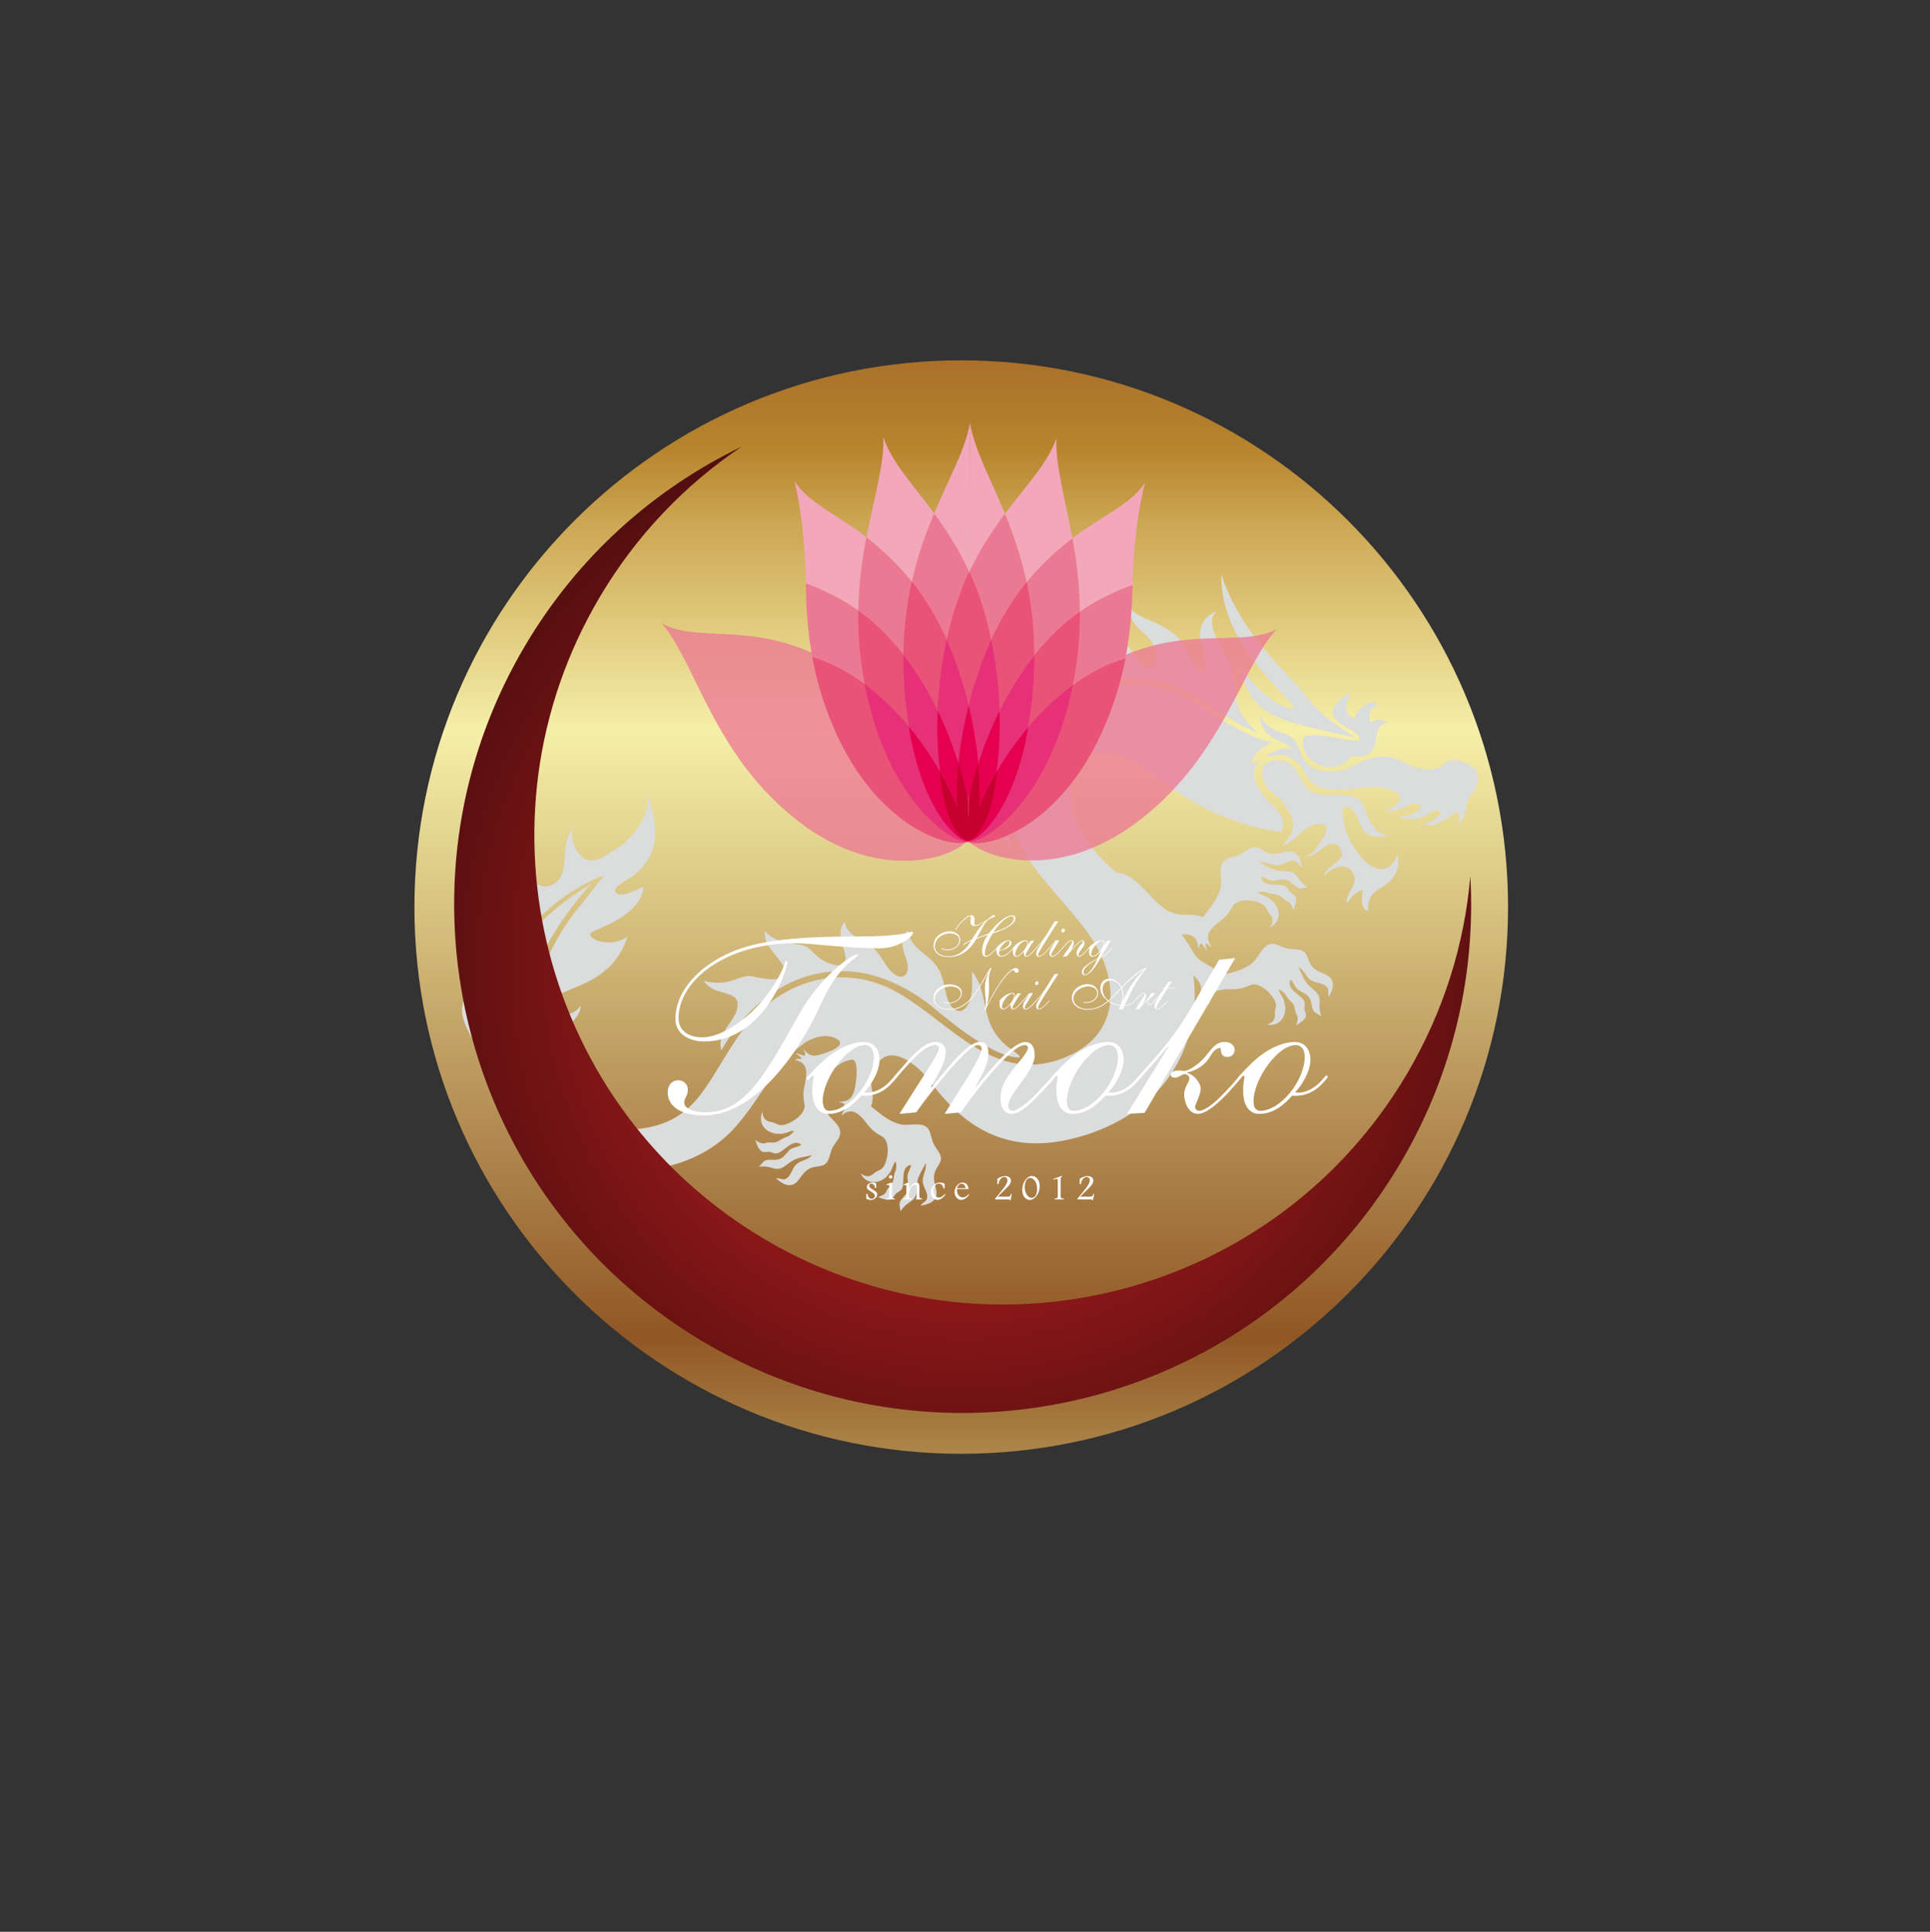 <!-- Generator: Adobe Illustrator 23.0.2, SVG Export Plug-In  -->
<svg version="1.1" xmlns="http://www.w3.org/2000/svg" xmlns:xlink="http://www.w3.org/1999/xlink" x="0px" y="0px"
	 width="275.927px" height="276.229px" viewBox="0 0 275.927 276.229" style="enable-background:new 0 0 275.927 276.229;"
	 xml:space="preserve">
<rect x="0" y="0" width="275.927" height="276.229" fill="#333333" stroke="none"/>
<style type="text/css">
	.st0{clip-path:url(#SVGID_9_);fill:url(#SVGID_10_);stroke:#CCAA6D;stroke-width:2.776;stroke-miterlimit:2.613;}
	.st1{clip-path:url(#SVGID_11_);}
	.st2{clip-path:url(#SVGID_12_);fill:#DBDCDC;}
	.st3{clip-path:url(#SVGID_13_);fill:url(#SVGID_14_);}
	.st4{opacity:0.77;}
	.st5{clip-path:url(#SVGID_15_);}
	.st6{clip-path:url(#SVGID_16_);fill-rule:evenodd;clip-rule:evenodd;fill:#EC7993;}
	.st7{fill-rule:evenodd;clip-rule:evenodd;fill:#F2A7BB;}
	.st8{fill-rule:evenodd;clip-rule:evenodd;fill:#F3AFB8;}
	.st9{fill-rule:evenodd;clip-rule:evenodd;fill:#EE8FA6;}
	.st10{fill-rule:evenodd;clip-rule:evenodd;fill:#EC7993;}
	.st11{fill-rule:evenodd;clip-rule:evenodd;fill:#E85377;}
	.st12{fill-rule:evenodd;clip-rule:evenodd;fill:#E63178;}
	.st13{fill-rule:evenodd;clip-rule:evenodd;fill:#E4004F;}
	.st14{fill-rule:evenodd;clip-rule:evenodd;fill:#C6002F;}
	.st15{clip-path:url(#SVGID_17_);}
	.st16{clip-path:url(#SVGID_18_);fill-rule:evenodd;clip-rule:evenodd;fill:#EC7993;}
	.st17{fill:#FFFFFF;}
	.st18{clip-path:url(#SVGID_20_);fill:url(#SVGID_21_);stroke:#CCAA6D;stroke-width:2.776;stroke-miterlimit:2.613;}
	.st19{clip-path:url(#SVGID_23_);}
	.st20{clip-path:url(#SVGID_25_);fill:#DBDCDC;}
	.st21{clip-path:url(#SVGID_27_);fill:url(#SVGID_28_);}
	.st22{clip-path:url(#SVGID_30_);}
	.st23{clip-path:url(#SVGID_32_);fill-rule:evenodd;clip-rule:evenodd;fill:#EC7993;}
	.st24{clip-path:url(#SVGID_34_);}
	.st25{clip-path:url(#SVGID_36_);fill-rule:evenodd;clip-rule:evenodd;fill:#EC7993;}
</style>
<defs>
</defs>
<g>
	<g>
		<defs>
			<path id="SVGID_8_" d="M59.25,129.704c0,43.175,35.001,78.173,78.178,78.173c43.175,0,78.173-34.998,78.173-78.173
				c0-43.178-34.999-78.178-78.173-78.178C94.251,51.526,59.25,86.526,59.25,129.704"/>
		</defs>
		<clipPath id="SVGID_9_">
			<use xlink:href="#SVGID_8_"  style="overflow:visible;"/>
		</clipPath>
		
			<linearGradient id="SVGID_10_" gradientUnits="userSpaceOnUse" x1="-122.528" y1="764.21" x2="-122.119" y2="764.21" gradientTransform="matrix(0 -419.98 419.98 0 -320816.938 -51247.258)">
			<stop  offset="0" style="stop-color:#B49255"/>
			<stop  offset="0.12" style="stop-color:#905724"/>
			<stop  offset="0.618" style="stop-color:#F5EFA9"/>
			<stop  offset="0.789" style="stop-color:#CCA653"/>
			<stop  offset="0.85" style="stop-color:#B7842D"/>
			<stop  offset="1" style="stop-color:#9C5B26"/>
		</linearGradient>
		<rect x="49.808" y="40.198" class="st0" width="171.882" height="171.885"/>
	</g>
	<g>
		<g>
			<defs>
				<rect id="SVGID_6_" x="66.045" y="82.125" width="145.306" height="91.082"/>
			</defs>
			<clipPath id="SVGID_11_">
				<use xlink:href="#SVGID_6_"  style="overflow:visible;"/>
			</clipPath>
			<g class="st1">
				<defs>
					<rect id="SVGID_7_" x="66.045" y="82.126" width="145.306" height="91.081"/>
				</defs>
				<clipPath id="SVGID_12_">
					<use xlink:href="#SVGID_7_"  style="overflow:visible;"/>
				</clipPath>
				<path class="st2" d="M68.572,141.67c-1.358-5.09-1.434-8.13,1.749-12.956c-0.328,5.352,1.344,4.631,2.712,2.5
					c1.11-1.75,0.629-6.464,3.232-8.511c-2.05,2.707,1.276,5.393,3.399,3.306c1.913-1.886,0.173-5.512,2.469-7.828
					c-0.955,1.182,0.182,3.936,1.418,4.579c1.563,0.818,3.034-0.463,4.349-1.237c2.369-1.408,5.008-4.746,4.756-7.823
					c1.005,3.699,2.322,7.788-1.992,11.434c-0.764,0.637-3.763,1.899-2.333,2.671c0.732,0.393,2.928-0.633,3.648-1.03
					c-0.131,3.349-4.553,5.304-7.141,6.399c-1.798,0.781,2.208,2.652,4.89,0.753c-1.749,5.217-5.683,6.529-8.878,7.856
					c-3.639,1.318-1.739,3.637-0.134,3.339c1.011-0.203,1.543-0.351,2.302-1.326c0.046,1.696-2.305,3.248-3.286,4.408
					c-1.256,1.515-1.698,4.214-1.291,6.043c-0.603-1.259-1.128-2.572-1.664-4.643c-0.323-1.177-0.554-2.04-0.656-4.147
					c0.149-4.504,2.232-9.007,4.112-12.195c0.981-1.621,2.402-3.455,3.637-4.917c0.591-0.696,1.264-1.657,2.495-3.163
					c-7.408,2.687-15.405,10.662-16.038,19.392c-0.062,1.791-0.102,4.119,0.287,5.872c0.27,1.207,0.642,2.901,1.421,4.842
					c-1.074-1.201-2.917-3.803-4.085-6c-0.972-1.823-2.506-4.037-1.661-6.172c0.088,0.642,0.371,1.793,1.015,2.146
					C68.308,145.772,69.344,144.686,68.572,141.67 M206.639,109.107c-0.978,1.126-3.059,1.088-4.409,0.597
					c-1.294-0.477-2.428-1.206-3.355-1.404c-1.273-0.254-2.89,0.084-3.684,0.376c-1.353,0.501-2.535,1.464-3.977,1.598
					c-1.261,0.125-2.872,0.086-3.962-0.751c-1.283-0.905-1.335-2.333-1.88-3.252c-0.503-0.754-1.222-1.266-2.073-1.481
					c-0.955-0.252-3.122-1.337-3.055-2.787c-0.34,2.145,1.13,3.253,2.442,3.886c0.851,0.4,1.64,0.544,1.83,1.328
					c-0.791-0.382-2.463-0.023-3.54,1.073c2.454-0.709,3.551-0.137,4.548,0.819c1.087,1.008,0.92,1.845,2.097,2.819
					c2.005,1.667,5.476,0.785,7.938,0.658c0.894-0.044,1.757-0.027,2.62,0.134c2.346,0.591,2.196,1.566,1.598,2.182
					c-0.407,0.437-1.203,0.8-1.828,0.892c1.253,0.409,2.141-0.049,3.028-0.436c0.533-0.236,1.321-0.821,1.965-0.209
					c0.873,0.82-2.275,1.691-2.931,1.642c1.084,0.414,2.375,0.512,3.581-0.042c0.75-0.325,1.327-1.112,2.226-0.768
					c0.492,0.242-0.843,1.5-2.372,2.017c3.745,0.432,5.358-4.157,5.159-0.117c1.437-1.806,0.642-2.99,1.705-4.207
					c1.02-1.216,1.649-3.005,0.152-4.028C209.39,108.917,207.458,108.198,206.639,109.107 M195.694,107.773
					c1.701-1.08,0.377-4.267,2.63-4.389c-0.773-0.588-1.558-0.615-2.372-0.062c-0.404-1.192-0.064-2.073,1.049-2.639
					c-1.049-0.962-3.309,0.965-3.279,2.055c-2.137-0.634-0.986-2.642-0.55-3.846c-6.696,4.31,1.543,5.052,1.2,6.88
					c-0.155,0.524-4.188-0.626-6.52-0.636c-0.919,0.04-1.481-0.059-1.575,0.821c-0.071,0.725,0.223,1.556,0.647,2.132
					c0.846,1.172,2.512,1.781,3.874,1.541c0.818-0.129,1.541-0.351,2.486-1.547C194.13,108.282,194.947,108.258,195.694,107.773
					 M194.524,122.457c-0.904-1.115-1.976-2.778-2.219-4.197c-0.128-0.668-0.62-1.838-0.31-2.508
					c0.374-0.79,1.239-0.224,1.589,0.263c0.659,0.892,0.747,2.135,1.531,2.917c0.75,0.787,2.325,0.967,3.27,0.416
					c-0.683,0.027-1.321-0.296-1.751-0.79c-0.875-0.97-1.2-2.209-1.722-3.363c-1.127-2.466-5.1-1.02-7.113-1.799
					c-1.174-0.453-1.52-1.651-2.147-2.611c-0.553-0.9-1.049-1.857-2.492-2.051c-3.78-0.264-2.837,2.999-1.824,4.067
					c0.802,0.848,1.494,1.111,2.29,2.26c1.336,1.901,2.108,3.525-0.348,5.853c1.997-0.518,3.376-3.324,5.633-3.075
					c1.379,0.14,0.453,1.729-0.003,2.293c-0.769,0.967-0.984,2.178-2.439,2.245c1.224,0.194,1.777-0.508,2.69-1.193
					c0.815-0.607,2.006-0.837,2.556,0.24c0.92,1.693-2.163,2.255-2.427,3.814c1.063-1.252,3.569-2.221,4.301-0.065
					c0.533,1.441-1.306,2.559-1.022,4.037c0.395-0.796,1.355-1.759,2.251-1.925c-0.121,0.801-0.369,2.736,0.773,2.958
					c-0.018-1.436,0.213-2.264,1.439-3.033c1.024-0.652,3.443-1.936,2.761-4.989C198.1,126.186,195.263,123.335,194.524,122.457
					 M174.622,82.125c-0.313,10.305,10.214,17.694,10.4,19.224c-2.047,0.123-5.98-3.2-7.747-6.2
					c1.359,7.716,6.087,7.908,16.62,10.352c-6.327-3.797-6.585-5.601-9.019-8.125C182.622,95.047,176.833,89.287,174.622,82.125
					 M188.785,139.022c-0.744-0.33-1.227-0.715-1.587-1.45c-0.247-0.576-0.339-1.272-0.957-1.589
					c-0.604-0.336-1.49-0.198-2.17-0.349c-0.679-0.133-1.358-0.613-2.046-0.674c-1.346-0.111-1.97,1.696-2.744,2.498
					c-0.948,0.976-2.565,1.482-3.93,1.797c-0.258,0.092-0.756,0.162-0.923,0.238c-1.078-1.752-2.712-1.457-3.778-3.239
					c-0.695-1.167-1.13-1.862-1.716-2.594c0.45-0.109,0.887-0.096,1.4,0.116c1.021,0.528,0.917,1.43,0.981,1.979
					c0.152-0.32,0.132-0.828,0.468-0.831c0.158,0.033,0.402,0.741,0.799,1.052c-0.176-0.383-0.292-0.743-0.179-1.159
					c0.173,0.238,0.553,0.491,0.853,0.48c-0.481-0.446-0.923-1.373-0.175-2.327c0.369-0.481,1.072-1.035,1.367-1.275
					c1.022-0.73,1.405-1.444,1.818-2.145c0.492-0.865,2.099-0.994,3.405-0.609c1.613,0.472,1.254,1.109,1.819,1.713
					c0.611,0.653,0.586,1.262,0.043,1.97c1.175-0.581,1.582-1.733,1.03-2.898c-0.301-0.643-0.632-0.915-1.188-1.343
					c-0.418-0.305-2.373-0.798-1.072-0.861c0.633-0.057,0.844,0.128,1.356,0.251c0.472,0.14,0.811,0.1,1.173,0.251
					c0.437,0.185,0.797,0.715,1.207,0.871c0.586,0.226,0.644,0.637,0.887,1.24c0.193-0.551,0.577-1.44,0.264-1.949
					c-0.187-0.264-0.592-0.438-0.805-0.687c-0.207-0.259-0.319-0.619-0.638-0.788c-0.887-0.49-3.174,0.286-3.444-1.276
					c0.525-0.023,1.02,0.44,1.57,0.481c0.632,0.048,1.233-0.242,1.86-0.13c0.7,0.118,1.016,0.592,1.535,0.993
					c0.597,0.447,0.966,0.151,1.689,0.124c-0.538-0.373-0.966-0.754-1.306-1.299c-0.825-1.308-1.537-0.895-2.928-1.118
					c-1.027-0.155-1.725-0.761-2.676-1.165c1.127-0.207,1.727,0.62,2.901,0.355c0.667-0.136,1.274-0.612,1.942-0.591
					c0.686,0.017,0.664,0.597,1.27,0.952c-0.16-0.694-0.319-1.55-0.926-2.01c-0.664-0.51-1.444-0.221-2.179-0.04
					c-0.793,0.194-1.429,0.193-2.141-0.172c-0.556-0.298-1.042-0.797-1.728-0.673c-0.695,0.12-1.309,0.757-1.953,1.056
					c-0.62,0.311-1.434,0.353-2.014,0.725c-1.142,0.724-0.519,2.535-0.664,3.641c-0.15,1.363-1.127,2.755-2,3.837
					c-0.162,0.233-0.498,0.598-0.577,0.752c-1.941-0.743-2.697,0.035-4.612-0.733c-2.528-0.996-4.632-5.522-7.801-5.664
					c-2.065-1.826-3.995-3.811-5.279-6.3c-1.602-3.128-2.182-8.328,1.591-10.318c3.596-1.901,8.348,1.989,11.217,4.266
					c0.38,0.286,7.546,5.654,16.114,6.529c1.086-2.062-1.28-3.729-2.194-4.707c-0.929-1.052-2.916-3.873-0.793-5.45
					c-0.241,0.087-1.203,0.278-1.415,0.357c0.501-1.238,1.218-2.096,2.98-2.918c-4.996-1.442-8.14-4.173-12.456-6.471
					c-4.334-2.298-9.346-2.462-13.862-0.971c-7.17,2.364-12.412,8.698-11.434,16.498c1.01,7.591,7.388,12.366,11.58,18.251
					c4.545,6.403,4.864,14.534-3.68,17.813c-9.702,3.703-15.93-4.892-23.338-9.256c-7.997-4.702-17.285-2.037-22.811,5.771
					c-4.72,6.673-5.968,12.278-13.777,13.484c-5.907,0.914-11.132-1.314-13.926-6.438c-3.824-7.102-4.933-15.64,6.409-28.515
					c-6.737,4.162-12.246,9.346-13.249,17.6c-0.905,7.333,1.67,15.432,7.874,19.817c6.925,4.887,17.15,4.674,23.831-0.579
					c5.011-3.941,7.06-10.752,12.324-14.243c2.02-1.142,3.573-1.01,4.653-0.216c0.987,1.103-2.609,2.015-3.05,2.14
					c-1.121,0.257-1.616-0.503-2.023-0.891c0.085,0.342,0.442,0.723,0.175,0.93c-0.138,0.079-0.788-0.302-1.291-0.294
					c0.375,0.192,0.7,0.403,0.882,0.793c-0.292-0.081-0.75-0.037-0.963,0.175c0.655,0.042,1.582,0.46,1.616,1.682
					c0.04,0.59-0.158,1.479-0.219,1.85c-0.319,1.21-0.167,2.013-0.036,2.795c0.182,0.99-0.984,2.109-2.223,2.652
					c-1.54,0.68-1.689-0.036-2.503-0.144c-0.896-0.115-1.248-0.613-1.273-1.501c-0.523,1.19-0.121,2.349,1.049,2.9
					c0.642,0.302,1.065,0.297,1.772,0.264c0.523-0.031,2.324-0.907,1.352-0.014c-0.406,0.435-0.708,0.432-1.169,0.651
					c-0.472,0.231-0.702,0.456-1.084,0.576c-0.44,0.127-1.054-0.032-1.485,0.117c-0.592,0.19-0.914-0.084-1.464-0.409
					c0.191,0.554,0.472,1.486,1.057,1.668c0.288,0.099,0.715-0.043,1.042,0.02c0.331,0.059,0.641,0.274,0.987,0.209
					c1.011-0.196,2.284-2.254,3.49-1.24c-0.401,0.355-1.084,0.311-1.549,0.648c-0.484,0.364-0.771,0.968-1.336,1.292
					c-0.617,0.339-1.143,0.175-1.804,0.212c-0.75,0.043-0.85,0.504-1.379,0.979c0.653-0.046,1.221-0.027,1.828,0.169
					c1.472,0.479,1.749-0.288,2.971-1.006c0.879-0.534,1.813-0.517,2.8-0.82c-0.74,0.89-1.721,0.636-2.463,1.579
					c-0.407,0.534-0.565,1.289-1.101,1.705c-0.542,0.424-0.882-0.039-1.584,0.07c0.556,0.43,1.227,0.991,1.988,0.955
					c0.846-0.041,1.257-0.78,1.703-1.375c0.49-0.642,0.966-1.044,1.746-1.218c0.639-0.138,1.327-0.071,1.771-0.603
					c0.446-0.526,0.528-1.421,0.814-2.049c0.295-0.639,0.893-1.193,1.093-1.854c0.419-1.28-1.206-2.277-1.824-3.206
					c-0.758-1.138-0.899-2.828-0.907-4.225c-0.043-0.283,0-0.787-0.033-0.966c1.707-0.579,2.504-2.227,4.507-2.454
					c1.148-0.124,0.585,4.245,0.097,5.028c-0.532,1.049-1.443,0.939-1.974,1.008c0.304,0.144,0.817,0.117,0.817,0.445
					c-0.033,0.175-0.735,0.419-1.057,0.808c0.402-0.171,0.75-0.263,1.163-0.161c-0.234,0.154-0.51,0.541-0.489,0.853
					c0.45-0.483,1.373-0.93,2.342-0.159c0.477,0.349,1.036,1.043,1.26,1.352c0.73,1.023,1.453,1.403,2.156,1.813
					c0.844,0.493,0.987,2.111,0.589,3.412c-0.462,1.608-1.093,1.26-1.71,1.818c-0.668,0.626-1.273,0.58-1.986,0.021
					c0.598,1.17,1.737,1.591,2.913,1.052c0.653-0.301,0.916-0.633,1.335-1.196c0.314-0.413,0.8-2.355,0.864-1.044
					c0.073,0.619-0.128,0.838-0.267,1.323c-0.106,0.485-0.079,0.824-0.237,1.188c-0.194,0.43-0.705,0.804-0.878,1.215
					c-0.222,0.569-0.647,0.648-1.236,0.872c0.545,0.204,1.452,0.58,1.958,0.263c0.244-0.156,0.424-0.573,0.679-0.795
					c0.261-0.207,0.621-0.322,0.794-0.63c0.491-0.88-0.278-3.178,1.286-3.437c0.02,0.506-0.451,1.001-0.492,1.57
					c-0.033,0.609,0.228,1.208,0.149,1.847c-0.143,0.69-0.613,1-1.019,1.542c-0.457,0.599-0.156,0.959-0.135,1.68
					c0.374-0.525,0.764-0.957,1.315-1.298c1.297-0.815,0.898-1.537,1.112-2.927c0.164-1.03,0.774-1.711,1.185-2.671
					c0.2,1.135-0.608,1.734-0.374,2.905c0.131,0.648,0.62,1.264,0.595,1.931c-0.003,0.691-0.594,0.67-0.954,1.254
					c0.692-0.127,1.546-0.3,2.008-0.9c0.515-0.677,0.208-1.459,0.035-2.195c-0.176-0.788-0.179-1.408,0.193-2.128
					c0.279-0.554,0.805-1.054,0.67-1.731c-0.115-0.694-0.77-1.303-1.055-1.933c-0.31-0.639-0.336-1.465-0.711-2.043
					c-0.726-1.131-2.53-0.519-3.651-0.65c-1.355-0.146-2.736-1.125-3.806-2.02c-0.242-0.154-0.62-0.503-0.764-0.582
					c0.736-1.931-0.503-3.043,0.275-4.967c0.492-1.265,2.033-4.209,6.284-0.636c1.221,1.009,2.311,2.563,3.101,3.544
					c5.397,6.589,11.794,8.759,20.123,6.4c7.851-2.214,14.067-7.448,15.932-15.607c0.361-1.486,0.529-2.889,0.567-4.215
					c0.03-1.133-0.041-2.211-0.22-3.266c0.275,0.217,0.702,0.696,0.932,1.089c0.503,1.071-0.137,1.705-0.41,2.181
					c0.281-0.148,0.589-0.585,0.855-0.371c0.102,0.121-0.129,0.841-0.011,1.323c0.102-0.414,0.248-0.759,0.568-1.025
					c0.012,0.282,0.143,0.726,0.41,0.898c-0.118-0.651,0.079-1.646,1.289-1.945c0.554-0.163,1.443-0.185,1.841-0.178
					c1.266,0.041,1.994-0.279,2.738-0.594c0.917-0.376,2.248,0.509,3.059,1.601c1.005,1.355,0.342,1.648,0.413,2.474
					c0.078,0.9-0.32,1.352-1.175,1.562c1.264,0.273,2.301-0.399,2.594-1.645c0.146-0.681,0.039-1.109-0.128-1.789
					c-0.125-0.502-1.397-2.084-0.301-1.327c0.516,0.334,0.557,0.614,0.879,1.023c0.321,0.39,0.594,0.578,0.808,0.908
					c0.208,0.418,0.199,1.057,0.431,1.432c0.284,0.541,0.105,0.901-0.077,1.522c0.489-0.312,1.347-0.789,1.406-1.378
					c0.009-0.312-0.2-0.703-0.216-1.027c-0.033-0.339,0.129-0.696-0.015-1.023c-0.416-0.934-2.706-1.724-1.959-3.11
					c0.424,0.285,0.521,0.967,0.938,1.336c0.492,0.418,1.118,0.565,1.546,1.034c0.492,0.526,0.45,1.074,0.629,1.72
					c0.204,0.721,0.677,0.711,1.265,1.132c-0.204-0.623-0.316-1.188-0.241-1.818c0.131-1.545-0.689-1.65-1.643-2.691
					c-0.717-0.743-0.902-1.645-1.403-2.539c1.013,0.52,0.989,1.535,2.079,2.054c0.615,0.282,1.396,0.278,1.9,0.711
					c0.532,0.435,0.17,0.869,0.41,1.516c0.311-0.633,0.714-1.413,0.507-2.141C190.273,139.566,189.462,139.332,188.785,139.022
					 M175.361,93.879c-0.683-1.195-3.396-5.243-1.298-6.502c-2.229,0.778-3.077,2.702-2.117,5.35
					c0.343,0.952,0.913,5.899-1.613,1.627c-0.572-1.035-1.096-2.26-1.877-3.122c-0.914-0.986-2.264-1.733-3.463-2.272
					c-1.136-0.525-3.228-1.159-3.639-2.492c0.121,2.244,0.899,2.999,2.532,4.385c0.955,0.827,2.506,3.568,0.785,4.549
					c-1.305,0.745-2.489-2.06-3.238-2.761c-1.2-1.155-2.887-1.306-4.471-1.342c-2.178-0.074-3.955,0-5.859-1.204
					c1.001,1.843,1.998,2.242,3.876,2.913c1.247,0.437,3.232,1.885,1.525,3.226c-1.49,1.172-3.271-0.32-4.562-0.957
					c-1.825-0.878-3.824-0.705-5.584,0.25c-1.909,1.037-3.103,1.879-5.382,1.961c0.436,1.052,2.638,0.936,3.595,0.833
					c1.484-0.161,2.316-0.19,3.563,0.424c1.962,1.208-2.714,2.198-4.437,2.277c-2.46,0.109-4.337,1.456-5.496,3.582
					c-0.497,0.938-0.648,2.362-1.531,3.023c2-0.183,2.448-1.027,3.88-2.211c0.934-0.797,2.992-0.923,2.723,0.894
					c-0.214,1.54-2.207,2.138-3.335,2.838c-1.307,0.835-2.091,2.038-2.548,3.528c-0.58,2.029-0.156,3.614-3.292,4.306
					c1.611,0.938,4.452,0.292,5.295-1.355c1.822-3.617,3.296,5.53,5.422,5.299c-2.635-4.315-2.087-9.378-1.203-12.197
					c0.838-2.593,2.497-4.984,4.474-6.84c4.188-3.905,10.901-5.54,16.485-4.702c3.007,0.455,6.518,2.183,9.176,4.219
					c1.758,1.284,5.207,3.116,6.033,3.373c-1.619-1.469-2.773-3.069-3.087-4.885C176.345,97.875,176.411,95.735,175.361,93.879
					 M138.937,138.89c0.049,1.484,0.21,3.248-0.472,4.618c-1.007,2.027-2.579,0.776-3.015-0.742
					c-0.545-1.822-0.562-3.58-1.916-5.087c-1.355-1.516-3.554-2.372-3.704-4.671c-1.35,1.342-0.718,2.759-0.214,4.308
					c0.583,1.731-0.367,3.215-2.05,1.733c-1.157-1.03-1.579-2.636-2.863-3.575c-1.359-1.03-3.689-1.801-3.916-3.593
					c-2.199,1.716,2.519,7.114-1.739,6.028c-1.556-0.395-2.258-1.231-3.35-2.254c-1.245-1.172-4.099-0.115-6.34-2.51
					c-0.367,2.823,3.979,4.735,2.503,6.409c-0.612,0.673-1.914,0.594-4.231,0.058c-1.85-0.431-3.16,1.643-7.03,0.623
					c1.344,2.148,4.624,1.357,4.843,3.18c0.289,2.325-3.159,4.066-2.305,6.778c3.891-6.948,10.406-11.832,18.421-11.283
					c4.103,0.274,8.146,2.251,11.35,4.746c1.371,1.042,8.671,7.642,12.878,7.545c0.246-0.655-3.25-1.519-4.489-5.557
					C140.598,143.383,140.532,140.769,138.937,138.89"/>
			</g>
		</g>
	</g>
	<g>
		<g>
			<defs>
				<path id="SVGID_5_" d="M75.004,92.439c-6.799,11.539-10.049,24.19-10.073,36.68v0.304c0.049,24.843,12.843,49.019,35.8,62.547
					c34.587,20.378,79.145,8.859,99.525-25.73c7.578-12.861,10.74-27.099,9.953-40.96c-0.829,9.674-3.784,19.32-9.043,28.246
					c-18.789,31.891-59.875,42.51-91.762,23.721c-31.89-18.791-42.51-59.874-23.721-91.766c5.261-8.925,12.266-16.183,20.327-21.599
					C93.502,69.91,82.58,79.578,75.004,92.439"/>
			</defs>
			<clipPath id="SVGID_13_">
				<use xlink:href="#SVGID_5_"  style="overflow:visible;"/>
			</clipPath>
			<radialGradient id="SVGID_14_" cx="137.964" cy="138.114" r="138.039" gradientUnits="userSpaceOnUse">
				<stop  offset="0" style="stop-color:#DD2526"/>
				<stop  offset="0.92" style="stop-color:#040102"/>
				<stop  offset="1" style="stop-color:#040102"/>
			</radialGradient>
			<polyline class="st3" points="173.361,276.229 275.927,102.134 102.562,0 0,174.094 173.361,276.229 			"/>
		</g>
	</g>
	<g class="st4">
		<g>
			<defs>
				<rect id="SVGID_3_" x="138.193" y="89.971" width="44.333" height="33.068"/>
			</defs>
			<clipPath id="SVGID_15_">
				<use xlink:href="#SVGID_3_"  style="overflow:visible;"/>
			</clipPath>
			<g class="st5">
				<defs>
					<rect id="SVGID_4_" x="138.193" y="89.971" width="44.333" height="33.068"/>
				</defs>
				<clipPath id="SVGID_16_">
					<use xlink:href="#SVGID_4_"  style="overflow:visible;"/>
				</clipPath>
				<path class="st6" d="M154.529,97.285c-7.018,5.119-11.929,11.917-14.714,17.3l-1.622,5.395
					c1.318,2.034,11.832,6.704,24.007-2.158c12.495-9.114,15.265-22.428,20.327-27.852C176.587,93.058,167.02,88.197,154.529,97.285
					"/>
			</g>
		</g>
	</g>
	<path class="st7" d="M161.932,83.638c0.123-5.916,0.829-10.901,1.768-14.637c-1.845,3.021-6.5,4.97-10.386,7.969
		c0.58,3.155,1.042,6.631,1.074,10.492C156.981,85.637,159.542,84.511,161.932,83.638"/>
	<path class="st8" d="M138.39,120.259c0.009-0.012,0.03-0.026,0.049-0.052c1.345-1.001,2.8-7.661,0.044-19.342L138.39,120.259z"/>
	<path class="st9" d="M138.39,120.259c0,0,0.009,0,0.021-0.012c1.868-0.65,6.717-11.558,3.37-28.392
		c-0.785-3.974-1.918-7.305-3.206-10.183L138.39,120.259z"/>
	<path class="st7" d="M144.059,74.392c-2.24-5.645-4.749-9.921-5.384-13.976l-0.106,22.385L144.059,74.392z"/>
	<path class="st9" d="M138.39,120.259c0,0,0.009,0,0.021-0.012c1.868-0.65,6.717-11.558,3.37-28.392
		c-0.785-3.974-1.918-7.305-3.206-10.195L138.39,120.259z"/>
	<path class="st8" d="M138.39,120.259c0.009-0.012,0.03-0.026,0.049-0.052c1.345-1.001,2.8-7.661,0.044-19.342L138.39,120.259z"/>
	<path class="st10" d="M138.39,120.286c1.926-0.002,9.397-8.781,9.482-26.187c0.042-8.8-2.005-15.328-4.193-20.635
		c-1.754,2.339-3.555,5.026-5.104,8.344L138.39,120.286z"/>
	<path class="st11" d="M138.39,120.259c0,0,0.009,0,0.021-0.012c1.868-0.65,6.717-11.558,3.37-28.392
		c-0.776-3.933-1.9-7.251-3.185-10.116c-0.009,0.014-0.021,0.039-0.021,0.067L138.39,120.259z"/>
	<path class="st8" d="M138.39,120.259c0.009-0.012,0.03-0.026,0.049-0.052c1.345-1.001,2.8-7.661,0.044-19.342L138.39,120.259z"/>
	<path class="st10" d="M138.39,120.315c1.951,0.506,11.438-5.3,14.91-21.982c1.774-8.479,1.09-15.482,0.015-21.363
		c-3.988,3.079-8.386,7.283-11.776,14.898c-1.33,3.013-2.333,6.024-3.057,8.943L138.39,120.315z"/>
	<path class="st11" d="M138.39,120.286c1.926-0.002,9.397-8.781,9.482-26.187c0.02-4.065-0.415-7.662-1.087-10.87
		c-1.883,2.297-3.666,5.106-5.245,8.639c-1.33,3.013-2.333,6.024-3.057,8.943L138.39,120.286z"/>
	<path class="st12" d="M138.39,120.259c0,0,0.009,0,0.021-0.012c1.868-0.65,6.717-11.558,3.37-28.392
		c-0.017-0.121-0.047-0.229-0.074-0.351c-0.058,0.121-0.108,0.243-0.167,0.363c-1.33,3.013-2.333,6.024-3.057,8.943L138.39,120.259z
		"/>
	<path class="st10" d="M138.39,120.353c1.929,1.043,12.743-1.256,19.326-16.057c3.375-7.614,4.088-14.612,4.216-20.659
		c-4.46,1.627-9.53,4.191-14.296,10.391c-5.283,6.898-8.067,14.807-9.218,20.757L138.39,120.353z"/>
	<path class="st11" d="M138.39,120.315c1.951,0.506,11.438-5.3,14.91-21.982c0.822-3.925,1.118-7.529,1.087-10.87
		c-2.257,1.586-4.541,3.695-6.752,6.567c-5.283,6.898-8.067,14.807-9.218,20.757L138.39,120.315z"/>
	<path class="st12" d="M138.39,120.286c1.926-0.002,9.397-8.781,9.482-26.187c0-0.121,0-0.242,0-0.377
		c-0.087,0.108-0.164,0.214-0.237,0.308c-5.283,6.898-8.067,14.807-9.218,20.757L138.39,120.286z"/>
	<path class="st13" d="M138.39,120.259c0,0,0.009,0,0.021-0.012c1.494-0.517,4.87-6.35,4.48-18.596
		c-2.319,4.657-3.736,9.304-4.474,13.135L138.39,120.259z"/>
	<path class="st11" d="M138.39,120.353c1.929,1.043,12.743-1.256,19.326-16.057c1.567-3.534,2.56-6.92,3.189-10.15
		c-2.497,0.752-5.112,2.013-7.824,4.052c-8.767,6.595-13.458,16.619-14.691,21.991V120.353z"/>
	<path class="st12" d="M138.39,120.315c1.951,0.506,11.438-5.3,14.91-21.982c0.027-0.121,0.052-0.225,0.074-0.345
		c-0.105,0.065-0.199,0.133-0.293,0.212c-8.767,6.595-13.458,16.619-14.691,21.991V120.315z"/>
	<path class="st13" d="M138.39,120.286c1.534-0.003,6.6-4.382,8.629-16.335c-4.923,5.784-7.719,12.274-8.629,16.226V120.286z"/>
	<path class="st14" d="M138.39,120.259c0,0,0.009,0,0.021-0.012c1.119-0.385,3.283-2.267,4.143-10
		c-2.211,3.784-3.584,7.387-4.164,9.943V120.259z"/>
	<path class="st13" d="M138.39,120.259c0.009-0.012,0.03-0.026,0.049-0.052c1.345-1.001,2.8-7.661,0.044-19.342L138.39,120.259z"/>
	<path class="st14" d="M138.39,120.259c0.009-0.012,0.03-0.026,0.049-0.052c1.008-0.749,2.062-3.197,1.385-10.954
		c-0.621,1.956-1.084,3.817-1.406,5.532L138.39,120.259z"/>
	<path class="st14" d="M138.39,120.259c0.021-0.026,0.049-0.068,0.068-0.095c0.588-0.759,0.693-0.612-0.044-4.975L138.39,120.259z"
		/>
	<path class="st7" d="M153.315,76.97c-1.045-5.759-2.448-10.434-2.275-14.348c-1.189,3.548-4.197,6.619-7.361,10.842
		c1.174,2.849,2.308,6.046,3.093,9.765C148.934,80.585,151.182,78.608,153.315,76.97"/>
	<path class="st7" d="M115.201,83.413c-0.067-5.916-0.724-10.908-1.628-14.653c1.816,3.038,6.454,5.033,10.308,8.068
		c-0.61,3.15-1.106,6.621-1.171,10.482C120.135,85.46,117.582,84.308,115.201,83.413"/>
	<path class="st8" d="M138.39,120.259c-0.009-0.012-0.027-0.026-0.047-0.052c-1.335-1.014-2.732-7.687,0.14-19.342L138.39,120.259z"
		/>
	<path class="st9" d="M138.39,120.259c0,0-0.009,0-0.018-0.012c-1.865-0.669-6.611-11.623-3.101-28.423
		c0.823-3.966,1.989-7.287,3.305-10.152L138.39,120.259z"/>
	<path class="st7" d="M133.163,74.339c2.296-5.622,4.844-9.875,5.513-13.922L138.569,82.8L133.163,74.339z"/>
	<path class="st9" d="M138.39,120.259c0,0-0.009,0-0.018-0.012c-1.865-0.669-6.611-11.623-3.101-28.423
		c0.823-3.966,1.989-7.287,3.305-10.164L138.39,120.259z"/>
	<path class="st8" d="M138.39,120.259c-0.009-0.012-0.027-0.026-0.047-0.052c-1.335-1.014-2.732-7.687,0.14-19.342L138.39,120.259z"
		/>
	<path class="st10" d="M138.39,120.286c-1.924-0.02-9.315-8.872-9.23-26.28c0.042-8.797,2.153-15.303,4.39-20.591
		c1.733,2.355,3.51,5.061,5.025,8.393L138.39,120.286z"/>
	<path class="st11" d="M138.39,120.259c0,0-0.009,0-0.018-0.012c-1.865-0.669-6.611-11.623-3.101-28.423
		c0.814-3.926,1.97-7.233,3.286-10.085c0.011,0.014,0.018,0.039,0.018,0.067l0.313,8.734l-0.405,10.312L138.39,120.259z"/>
	<path class="st8" d="M138.39,120.259c-0.009-0.012-0.027-0.026-0.047-0.052c-1.335-1.014-2.732-7.687,0.14-19.342L138.39,120.259z"
		/>
	<path class="st10" d="M138.39,120.315c-1.956,0.485-11.391-5.409-14.697-22.124c-1.695-8.497-0.945-15.495,0.188-21.363
		c3.958,3.116,8.312,7.364,11.631,15.011c1.306,3.024,2.278,6.045,2.971,8.972L138.39,120.315z"/>
	<path class="st11" d="M138.39,120.286c-1.924-0.02-9.315-8.872-9.23-26.28c0.021-4.064,0.489-7.655,1.192-10.857
		c1.857,2.315,3.616,5.141,5.16,8.69c1.306,3.024,2.278,6.045,2.971,8.972L138.39,120.286z"/>
	<path class="st12" d="M138.39,120.259c0,0-0.009,0-0.018-0.012c-1.865-0.669-6.611-11.623-3.101-28.423
		c0.018-0.121,0.05-0.229,0.079-0.348c0.058,0.12,0.106,0.242,0.163,0.363c1.306,3.024,2.278,6.045,2.971,8.972L138.39,120.259z"/>
	<g class="st4">
		<g>
			<defs>
				<rect id="SVGID_1_" x="94.599" y="89.147" width="43.565" height="33.944"/>
			</defs>
			<clipPath id="SVGID_17_">
				<use xlink:href="#SVGID_1_"  style="overflow:visible;"/>
			</clipPath>
			<g class="st15">
				<defs>
					<rect id="SVGID_2_" x="94.599" y="89.147" width="43.565" height="33.944"/>
				</defs>
				<clipPath id="SVGID_18_">
					<use xlink:href="#SVGID_2_"  style="overflow:visible;"/>
				</clipPath>
				<path class="st16" d="M122.402,97.165c6.885,5.292,11.63,12.213,14.275,17.665l1.487,5.431c-1.371,2.002-12,6.406-23.946-2.758
					c-12.265-9.427-14.699-22.806-19.619-28.356C100.458,92.383,110.144,87.765,122.402,97.165"/>
			</g>
		</g>
	</g>
	<path class="st10" d="M138.39,120.353c-1.941,1.026-12.729-1.377-19.171-16.242c-3.305-7.647-3.951-14.65-4.018-20.7
		c4.447,1.672,9.49,4.283,14.199,10.53c5.215,6.944,7.927,14.883,9.018,20.844L138.39,120.353z"/>
	<path class="st11" d="M138.39,120.315c-1.956,0.485-11.391-5.409-14.697-22.124c-0.788-3.934-1.048-7.542-0.983-10.881
		c2.24,1.606,4.503,3.737,6.69,6.631c5.215,6.945,7.927,14.884,9.018,20.845L138.39,120.315z"/>
	<path class="st12" d="M138.39,120.286c-1.924-0.02-9.315-8.872-9.23-26.28c0-0.119,0-0.24,0-0.374
		c0.088,0.108,0.164,0.215,0.24,0.31c5.215,6.945,7.927,14.884,9.018,20.846L138.39,120.286z"/>
	<path class="st13" d="M138.39,120.259c0,0-0.009,0-0.018-0.012c-1.491-0.531-4.814-6.396-4.307-18.64
		c2.278,4.68,3.654,9.342,4.352,13.179L138.39,120.259z"/>
	<path class="st11" d="M138.39,120.353c-1.941,1.026-12.729-1.377-19.171-16.242c-1.534-3.548-2.494-6.944-3.092-10.18
		c2.488,0.777,5.096,2.062,7.785,4.126c8.702,6.682,13.3,16.75,14.479,22.133V120.353z"/>
	<path class="st12" d="M138.39,120.315c-1.956,0.485-11.391-5.409-14.697-22.124c-0.03-0.12-0.049-0.228-0.079-0.347
		c0.108,0.067,0.203,0.134,0.298,0.213c8.702,6.682,13.288,16.749,14.479,22.133V120.315z"/>
	<path class="st13" d="M138.39,120.286c-1.531-0.018-6.557-4.443-8.474-16.417c4.869,5.831,7.602,12.348,8.474,16.308V120.286z"/>
	<path class="st14" d="M138.39,120.259c0,0-0.009,0-0.018-0.012c-1.119-0.396-3.265-2.298-4.049-10.042
		c2.175,3.807,3.517,7.422,4.067,9.985V120.259z"/>
	<path class="st13" d="M138.39,120.259c-0.009-0.012-0.027-0.026-0.047-0.052c-1.335-1.014-2.732-7.687,0.14-19.342l0.399,8.882
		l-0.462,4.691L138.39,120.259z"/>
	<path class="st14" d="M138.39,120.259c-0.009-0.012-0.027-0.026-0.047-0.052c-1.002-0.756-2.033-3.219-1.28-10.967
		c0.604,1.96,1.046,3.829,1.355,5.545L138.39,120.259z"/>
	<path class="st14" d="M138.39,120.259c-0.018-0.026-0.047-0.068-0.067-0.095c-0.578-0.766-0.683-0.621,0.091-4.975L138.39,120.259z
		"/>
	<path class="st14" d="M138.39,120.259c-0.009-0.012-0.027-0.026-0.047-0.052c-0.715-0.542-1.462-0.345-1.535-4.933
		c0.765,1.856,1.294,3.533,1.582,4.916V120.259z"/>
	<path class="st7" d="M123.881,76.828c1.1-5.748,2.547-10.409,2.412-14.325c1.154,3.559,4.137,6.659,7.258,10.912
		c-1.201,2.836-2.368,6.024-3.198,9.735C128.231,80.485,125.998,78.488,123.881,76.828"/>
	<path class="st17" d="M114.133,145.223c3.254-5.843,7.728-8.765,8.431-8.765c0.109,0,0.109,0.111,0.109,0.148
		c0,0.26-2.811,1.368-5.287,6.917c-2.922,6.545-9.209,15.974-16.79,15.974c-3.071,0-5.139-1.182-5.139-3.327
		c0-0.85,0.516-1.701,1.516-1.701c0.776,0,1.37,0.592,1.37,1.368c0,0.888-0.519,1.148-0.519,1.812c0,0.887,1.406,1.405,2.958,1.405
		C106.329,159.054,109.065,154.319,114.133,145.223 M97.01,145.592c0,1.885,1.592,2.738,3.365,2.738
		c3.514,0,8.173-3.883,10.576-7.989c1.403-2.368,1.185-2.923,1.517-2.923c0.073,0,0.112,0.037,0.112,0.149
		c0,0.886-3.218,11.354-11.946,11.354c-1.961,0-4.068-0.999-4.068-3.182c0-4.178,3.475-7.431,7.21-9.245
		c3.661-1.775,8.577-2.588,18.896-2.588c6.472,0,7.248-0.666,7.692-0.666c0.112,0,0.149,0,0.149,0.185
		c0,0.481-1.999,2.182-4.845,2.182c-4.328,0-9.947-0.74-11.908-0.74C103.519,134.869,97.01,140.342,97.01,145.592"/>
	<path class="st17" d="M123.562,156.169c0.073,0.037,0.185,0.074,0.404,0.074c1.257,0,2.516-0.739,3.443-1.812
		c0.478-0.555,0.516-0.63,0.627-0.63c0.149,0,0.184,0.074,0.184,0.185c0,0.074-0.074,0.22-0.923,1.111
		c-0.925,0.96-2.219,1.588-3.661,1.588c-0.258,0-0.371,0-0.48-0.037c-1.148,1.296-2.664,2.627-4.735,2.627
		c-1.476,0-2.292-1.294-2.292-3.292c0-1.332,0.187-1.702,0.187-1.923c0-0.149-0.041-0.223-0.112-0.223
		c-0.298,0-0.556,0.592-0.665,0.592c-0.112,0-0.225-0.075-0.225-0.187c0-0.183,1.26-1.481,2.147-2.33
		c2.144-2.034,4.401-2.921,6.065-2.921c1.405,0,2.217,1.072,2.217,2.552C125.743,153.063,124.671,155.06,123.562,156.169
		 M123.635,149.438c-2.588,0-6.026,4.919-6.026,8.027c0,1.034,0.444,1.369,0.96,1.369c2.92,0,6.362-4.365,6.362-7.731
		C124.93,150.215,124.559,149.438,123.635,149.438"/>
	<path class="st17" d="M135.061,159.276c0.74-1.368,5.288-7.987,5.288-9.283c0-0.331-0.149-0.518-0.481-0.555
		c-1.552-0.184-7.801,8.027-8.875,9.616l-2.404,0.223c3.587-5.695,5.658-8.729,5.658-9.32c0-0.407-0.185-0.519-0.554-0.519
		c-1.034,0-2.295,1.109-3.514,2.404c-1.737,1.851-2.108,2.479-2.254,2.479c-0.15,0-0.187-0.15-0.187-0.221
		c0-0.112,0.814-1,2.184-2.554c1.699-1.923,2.919-2.552,3.806-2.552c0.928,0,1.479,0.481,1.479,1.405
		c0,1.629-1.365,3.663-2.105,4.995l0.073,0.072c1.294-1.404,4.917-6.472,6.878-6.472c0.812,0,1.256,0.481,1.256,1.665
		c0,1.626-1.145,3.44-1.81,4.659l0.073,0.075c1.294-1.48,4.99-6.399,7.06-6.399c0.703,0,1.294,0.555,1.294,1.885
		c0,2.404-3.585,5.252-3.771,7.137c-0.036,0.409,0.185,0.817,0.592,0.817c0.667,0,1.997-0.963,3.365-2.368
		c2.478-2.626,2.33-2.663,2.515-2.663c0.109,0,0.185,0.037,0.185,0.185c0,0.184-1.148,1.406-2.109,2.404
		c-1.847,1.923-3.033,2.885-4.068,2.885c-1.109,0-1.589-0.961-1.589-2.367c0-3.107,3.92-5.769,3.92-7.137
		c0-0.149-0.109-0.334-0.48-0.334c-2.108,0-8.096,8.099-9.097,9.616L135.061,159.276z"/>
	<path class="st17" d="M158.464,156.169c0.076,0.037,0.187,0.074,0.41,0.074c1.257,0,2.515-0.739,3.438-1.812
		c0.48-0.555,0.519-0.63,0.629-0.63c0.146,0,0.184,0.074,0.184,0.185c0,0.074-0.075,0.22-0.925,1.111
		c-0.923,0.96-2.217,1.588-3.66,1.588c-0.26,0-0.369,0-0.481-0.037c-1.144,1.296-2.661,2.627-4.732,2.627
		c-1.479,0-2.292-1.294-2.292-3.292c0-1.332,0.182-1.702,0.182-1.923c0-0.149-0.038-0.223-0.109-0.223
		c-0.296,0-0.554,0.592-0.665,0.592c-0.112,0-0.225-0.075-0.225-0.187c0-0.183,1.259-1.481,2.147-2.33
		c2.144-2.034,4.401-2.921,6.064-2.921c1.405,0,2.217,1.072,2.217,2.552C160.646,153.063,159.575,155.06,158.464,156.169
		 M158.539,149.438c-2.589,0-6.027,4.919-6.027,8.027c0,1.034,0.442,1.369,0.961,1.369c2.922,0,6.36-4.365,6.36-7.731
		C159.833,150.215,159.463,149.438,158.539,149.438"/>
	<path class="st17" d="M176.584,137.012l-12.942,22.115l-2.515,0.149l5.92-9.578l-0.076-0.075c-0.592,0.704-1.74,2.106-2.515,2.959
		c-1.664,1.812-1.737,2.033-1.886,2.033c-0.076,0-0.149-0.072-0.149-0.221c0-0.223,0.334-0.371,3.144-3.661
		c3.663-4.289,4.401-6.139,8.726-13.497L176.584,137.012z M174.512,149.81c-0.814,0.146-1.107,0.589-1.698,1.551
		c-0.63,0.999-1.926,1.777-3.109,1.996v0.075c0.998,0.183,1.959,1.443,1.959,2.254c0,0.778-0.809,2.33-0.809,2.59
		c0,0.296,0.258,0.557,0.553,0.557c1.145,0,2.995-1.888,3.699-2.628c2.032-2.144,2.032-2.403,2.181-2.403
		c0.147,0,0.222,0.074,0.222,0.185c0,0.112-1.039,1.294-1.888,2.218c-1.294,1.405-3.142,3.071-4.363,3.071
		c-1.367,0-1.96-1.702-1.96-2.775c0-1.107,0.74-1.7,0.74-2.33c0-0.295-0.371-0.59-0.665-0.59c-0.407,0-0.774,0.519-1.443,0.519
		c-0.367,0-0.554-0.186-0.554-0.445c0-0.222,0.223-0.591,1.297-0.591c0.184,0,0.333,0.074,0.7,0.074c0.556,0,2.22-1.036,3.253-2.441
		c1.072-1.405,1.631-1.702,2.481-1.702c0.811,0,1.405,0.48,1.405,1.146c0,0.63-0.519,0.999-1.039,0.999
		C174.698,151.14,174.55,150.622,174.512,149.81"/>
	<path class="st17" d="M185.164,156.169c0.074,0.037,0.185,0.074,0.407,0.074c1.254,0,2.513-0.739,3.44-1.812
		c0.478-0.555,0.516-0.63,0.627-0.63c0.147,0,0.185,0.074,0.185,0.185c0,0.074-0.076,0.22-0.923,1.111
		c-0.926,0.96-2.219,1.588-3.661,1.588c-0.26,0-0.372,0-0.484-0.037c-1.145,1.296-2.658,2.627-4.732,2.627
		c-1.479,0-2.292-1.294-2.292-3.292c0-1.332,0.184-1.702,0.184-1.923c0-0.149-0.036-0.223-0.109-0.223
		c-0.298,0-0.556,0.592-0.665,0.592c-0.109,0-0.223-0.075-0.223-0.187c0-0.183,1.259-1.481,2.144-2.33
		c2.146-2.034,4.399-2.921,6.067-2.921c1.405,0,2.217,1.072,2.217,2.552C187.345,153.063,186.274,155.06,185.164,156.169
		 M185.239,149.438c-2.589,0-6.027,4.919-6.027,8.027c0,1.034,0.444,1.369,0.96,1.369c2.92,0,6.362-4.365,6.362-7.731
		C186.532,150.215,186.162,149.438,185.239,149.438"/>
	<path class="st17" d="M139.649,134.127c0.235-0.127,1.405-0.534,1.712-0.645c0.566-0.772,2.228-2.593,3.332-2.593
		c0.27,0,0.483,0.117,0.483,0.407c0,1.068-2.365,1.907-3.256,2.177c-0.307,0.502-1.136,1.942-1.136,2.918
		c0,0.169,0.077,0.279,0.187,0.279c0.263,0,0.569-0.194,0.992-0.601c0.339-0.321,0.459-0.517,0.501-0.517
		c0.024,0,0.043,0.014,0.043,0.043c0,0.032-0.279,0.354-0.62,0.667c-0.304,0.281-0.661,0.544-0.916,0.544
		c-0.323,0-0.56-0.213-0.56-0.814c0-0.992,0.459-1.797,0.815-2.306l-0.018-0.017c-0.404,0.126-1.303,0.431-1.651,0.628
		c-0.805,1.443-2.111,2.56-3.926,2.56c-1.256,0-2.152-0.644-2.152-1.62c0-1.271,1.109-2.062,2.311-2.062
		c0.723,0,1.501,0.449,1.501,1.247c0,0.874-0.957,1.45-1.804,1.45c-0.449,0-0.905-0.152-0.905-0.21c0-0.045,0.024-0.061,0.058-0.061
		c0.035,0,0.383,0.169,0.805,0.169c0.771,0,1.712-0.465,1.712-1.339c0-0.543-0.541-0.968-1.346-0.968
		c-1.078,0-2.162,0.747-2.162,1.901c0,0.762,0.799,1.39,1.994,1.39c1.406,0,2.576-1.044,3.195-2.238
		c-0.409,0.153-1.051,0.61-1.087,0.61c-0.03,0-0.065-0.008-0.065-0.043c0-0.085,0.73-0.491,1.271-0.755
		c0.374-0.602,1.145-1.914,1.895-2.526l-0.015-0.016c-0.425,0.245-0.981,0.628-1.497,0.628c-0.398,0-0.586-0.205-0.586-0.602
		c0-0.331,0.052-0.492,0.052-0.603c0-0.109-0.052-0.186-0.128-0.186c-0.121,0-0.525,0.17-1.206,0.865
		c-0.574,0.602-0.778,1.034-0.838,1.034c-0.033,0-0.052-0.017-0.052-0.051c0-0.027,0.434-0.662,0.908-1.144
		c0.484-0.493,0.932-0.84,1.391-0.84c0.354,0,0.449,0.279,0.449,0.55c0,0.194-0.035,0.322-0.035,0.56
		c0,0.244,0.044,0.279,0.202,0.279c0.442,0,1.051-0.398,1.61-0.762c0.34-0.219,0.747-0.678,1.017-0.678
		c0.076,0,0.134,0.026,0.134,0.102c0,0.248-0.627,0.229-1.151,0.754c-0.492,0.494-1.014,1.738-1.473,2.418L139.649,134.127z
		 M144.617,131.025c-0.714,0-1.935,1.186-2.594,2.272c0.712-0.229,2.901-0.889,2.901-1.985
		C144.923,131.102,144.82,131.025,144.617,131.025"/>
	<path class="st17" d="M142.861,135.975c-0.018,0.095-0.033,0.188-0.033,0.281c0,0.33,0.094,0.441,0.352,0.449
		c0.231,0.008,0.673-0.16,1.189-0.67c0.333-0.337,0.416-0.49,0.451-0.49c0.024,0,0.041,0.017,0.041,0.052
		c0,0.032-0.33,0.421-0.585,0.651c-0.424,0.391-0.756,0.551-1.154,0.56c-0.465,0.006-0.668-0.46-0.668-0.898
		c0-0.128,0.024-0.221,0.024-0.244c0-0.02-0.006-0.02-0.006-0.02c-0.009,0.01-0.018,0.026-0.026,0.026
		c-0.011,0-0.041-0.034-0.041-0.051c0-0.035,0.245-0.297,0.31-0.365c0.465-0.474,1.008-0.804,1.47-0.804
		c0.254,0,0.421,0.169,0.421,0.408C144.606,135.493,143.359,135.874,142.861,135.975 M142.894,135.874
		c0.56-0.068,1.458-0.551,1.458-1.162c0-0.109-0.058-0.161-0.167-0.161C143.734,134.551,143.013,135.399,142.894,135.874"/>
	<path class="st17" d="M147.854,134.49c-0.237,0.29-1.222,1.8-1.222,2.096c0,0.067,0.035,0.118,0.147,0.118
		c0.254,0,0.709-0.441,1.201-1.017c0.102-0.121,0.111-0.135,0.126-0.135c0.036,0,0.053,0.032,0.053,0.051
		c0,0.016-0.27,0.322-0.466,0.535c-0.392,0.406-0.714,0.669-0.941,0.669c-0.231,0-0.374-0.118-0.374-0.585
		c0-0.06,0.011-0.111,0.011-0.153c-0.255,0.253-0.731,0.737-1.052,0.737c-0.434,0-0.534-0.39-0.534-0.773
		c0-0.134,0.018-0.262,0.042-0.398c-0.015,0-0.035,0.028-0.052,0.028c-0.017,0-0.033-0.028-0.033-0.045
		c0-0.035,0.026-0.043,0.135-0.176c0.459-0.562,1.147-0.993,1.731-0.993c0.254,0,0.363,0.185,0.363,0.415
		c0,0.093-0.009,0.18-0.024,0.229l0.015,0.019c0.307-0.484,0.289-0.594,0.468-0.602L147.854,134.49z M145.336,136.704
		c0.489,0,1.551-1.222,1.551-1.847c0-0.17-0.085-0.306-0.261-0.306c-0.688,0-1.484,1.274-1.484,1.881
		C145.142,136.594,145.203,136.704,145.336,136.704"/>
	<path class="st17" d="M151.323,131.703c-2.205,3.475-2.916,4.511-2.916,4.891c0,0.052,0.058,0.111,0.134,0.111
		c0.264,0,0.559-0.222,0.984-0.646c0.383-0.389,0.44-0.516,0.483-0.516c0.033,0,0.046,0.023,0.046,0.041
		c0,0.027-0.207,0.256-0.325,0.382c-0.492,0.526-0.89,0.841-1.212,0.841c-0.288,0-0.366-0.205-0.366-0.424
		c0-0.509,0.281-0.747,0.866-1.712l-0.018-0.017c-0.141,0.169-0.278,0.339-0.557,0.644c-0.322,0.357-0.358,0.415-0.399,0.415
		c-0.024,0-0.035-0.024-0.035-0.042c0-0.067,0.934-0.932,1.737-2.246l1.02-1.662L151.323,131.703z"/>
	<path class="st17" d="M151.46,134.45c-1.018,1.677-1.182,1.897-1.182,2.078c0,0.142,0.088,0.176,0.164,0.176
		c0.27,0,0.659-0.338,0.94-0.626c0.22-0.221,0.501-0.561,0.515-0.561c0.027,0,0.055,0.01,0.055,0.043
		c0,0.024-0.164,0.221-0.519,0.594c-0.413,0.432-0.764,0.653-1.001,0.653c-0.263,0-0.407-0.187-0.407-0.44
		c0-0.569,0.519-1.145,0.806-1.579l-0.018-0.016c-0.1,0.1-0.313,0.321-0.72,0.781c-0.085,0.102-0.091,0.112-0.117,0.112
		c-0.026,0-0.036-0.028-0.036-0.052c0-0.016,0.036-0.052,0.257-0.305c0.219-0.254,0.601-0.644,0.726-0.824L151.46,134.45z
		 M152.053,132.787c0.117,0,0.193,0.095,0.193,0.22c0,0.144-0.111,0.322-0.295,0.322c-0.121,0-0.197-0.093-0.197-0.218
		C151.754,132.967,151.867,132.787,152.053,132.787"/>
	<path class="st17" d="M151.949,136.807c0.162-0.314,1.354-1.866,1.354-2.128c0-0.085-0.055-0.128-0.124-0.128
		c-0.239,0-0.468,0.178-0.899,0.654c-0.396,0.431-0.392,0.465-0.422,0.465c-0.027,0-0.044-0.016-0.044-0.051
		c0-0.024,0.214-0.261,0.322-0.389c0.409-0.475,0.746-0.781,1.077-0.781c0.222,0,0.313,0.162,0.313,0.415
		c0,0.34-0.346,0.823-0.532,1.069l0.015,0.016c0.331-0.314,1.306-1.5,1.74-1.5c0.213,0,0.302,0.221,0.302,0.399
		c0,0.288-0.17,0.533-0.311,0.727c-0.381,0.518-0.571,0.823-0.571,0.959c0,0.085,0.052,0.17,0.138,0.17
		c0.196,0,0.551-0.306,0.897-0.678c0.431-0.46,0.401-0.484,0.45-0.484c0.026,0,0.035,0.023,0.035,0.041
		c0,0.043-0.424,0.51-0.536,0.62c-0.374,0.372-0.668,0.602-0.866,0.602c-0.252,0-0.371-0.239-0.371-0.544
		c0-0.679,0.914-1.382,0.914-1.61c0-0.059-0.043-0.102-0.119-0.102c-0.405,0-1.941,1.806-2.194,2.205L151.949,136.807z"/>
	<path class="st17" d="M158.808,134.483l-1.423,2.358l0.018,0.017c0.472-0.197,1.005-0.696,1.37-1.129
		c0.137-0.162,0.147-0.185,0.179-0.185c0.017,0,0.033,0.017,0.033,0.041c0,0.044-0.061,0.103-0.307,0.373
		c-0.446,0.503-0.996,0.908-1.346,1.028c-0.314,0.645-1.443,2.466-2.231,2.466c-0.245,0-0.422-0.145-0.422-0.431
		c0-0.68,0.831-1.188,2.243-1.993c0.128-0.279,0.282-0.603,0.595-1.214l-0.018-0.015c-0.235,0.34-0.811,1.01-1.279,1.01
		c-0.399,0-0.528-0.299-0.528-0.738c0-0.213,0.064-0.314,0.064-0.441c0-0.017-0.011-0.025-0.037-0.025
		c-0.052,0-0.067,0.061-0.093,0.061c-0.017,0-0.035-0.028-0.035-0.052c0-0.027,0.035-0.068,0.272-0.322
		c0.381-0.401,1.11-0.84,1.613-0.84c0.269,0,0.439,0.119,0.439,0.407c0,0.109-0.007,0.213-0.033,0.296l0.018,0.017
		c0.109-0.178,0.246-0.408,0.358-0.643L158.808,134.483z M155.147,139.352c0.635,0,1.543-1.681,1.713-2.188
		c-0.562,0.337-1.959,1.077-1.959,1.864C154.901,139.222,154.925,139.352,155.147,139.352 M156.002,136.443
		c0,0.143,0.077,0.261,0.22,0.261c0.629,0,1.593-1.373,1.593-1.84c0-0.185-0.049-0.314-0.255-0.314
		C156.884,134.551,156.002,135.798,156.002,136.443"/>
	<path class="st17" d="M141.276,139.115c-0.99,1.578-1.973,3.749-3.557,4.724c-0.69,0.425-1.376,0.551-1.936,0.551
		c-1.323,0-2.322-0.577-2.322-1.663c0-1,0.951-1.967,2.308-1.967c1.081,0,1.745,0.525,1.745,1.23c0,0.856-0.916,1.483-1.847,1.483
		c-0.358,0-0.866-0.136-0.866-0.212c0-0.024,0.014-0.041,0.041-0.041c0.068,0,0.272,0.15,0.829,0.15c0.96,0,1.707-0.627,1.707-1.296
		c0-0.567-0.528-1.025-1.5-1.025c-1.019,0-2.248,0.736-2.248,1.855c0,0.859,0.838,1.382,2.085,1.382
		c1.426,0,2.814-0.693,4.314-3.263c0.831-1.424,1.534-2.654,1.628-2.654c0.042,0,0.076,0.052,0.076,0.06
		c0,0.169-0.357,0.484-0.357,1.79c0,0.314,0.032,0.619,0.032,0.931c0,0.857-0.076,1.722-0.304,2.545l0.018,0.017
		c1.188-2.323,2.983-5.29,4.131-5.29c0.211,0,0.396,0.203,0.396,0.362c0,0.162-0.128,0.314-0.331,0.314
		c-0.365,0-0.22-0.387-0.415-0.387c-0.459,0-1.604,1.211-3.069,3.847c-0.949,1.705-0.917,1.934-1.052,1.934
		c-0.018,0-0.05-0.009-0.05-0.052c0-0.21,0.205-0.193,0.205-1.16c0-0.62-0.135-1.289-0.135-1.847c0-1.383,0.448-2.001,0.49-2.317
		H141.276z"/>
	<path class="st17" d="M145.962,142.023c-0.237,0.289-1.221,1.797-1.221,2.094c0,0.069,0.035,0.12,0.146,0.12
		c0.255,0,0.711-0.441,1.203-1.017c0.103-0.119,0.112-0.137,0.126-0.137c0.038,0,0.053,0.033,0.053,0.052
		c0,0.017-0.272,0.32-0.465,0.532c-0.39,0.407-0.714,0.67-0.943,0.67c-0.229,0-0.37-0.118-0.37-0.585
		c0-0.058,0.007-0.109,0.007-0.15c-0.255,0.254-0.729,0.736-1.052,0.736c-0.433,0-0.533-0.39-0.533-0.772
		c0-0.135,0.017-0.261,0.041-0.397c-0.015,0-0.032,0.025-0.05,0.025c-0.018,0-0.035-0.025-0.035-0.041
		c0-0.036,0.026-0.043,0.135-0.179c0.459-0.559,1.147-0.991,1.731-0.991c0.255,0,0.365,0.186,0.365,0.414
		c0,0.094-0.009,0.178-0.026,0.229l0.017,0.017c0.304-0.483,0.286-0.592,0.468-0.603L145.962,142.023z M143.446,144.238
		c0.492,0,1.554-1.221,1.554-1.847c0-0.17-0.088-0.306-0.264-0.306c-0.69,0-1.484,1.271-1.484,1.882
		C143.251,144.127,143.311,144.238,143.446,144.238"/>
	<path class="st17" d="M147.684,141.983c-1.017,1.677-1.18,1.898-1.18,2.076c0,0.144,0.086,0.179,0.163,0.179
		c0.272,0,0.662-0.34,0.943-0.627c0.22-0.221,0.497-0.558,0.516-0.558c0.026,0,0.05,0.007,0.05,0.04c0,0.025-0.16,0.222-0.515,0.595
		c-0.418,0.43-0.764,0.651-1.001,0.651c-0.264,0-0.407-0.185-0.407-0.441c0-0.567,0.516-1.143,0.805-1.576l-0.018-0.016
		c-0.102,0.1-0.313,0.321-0.72,0.779c-0.085,0.101-0.093,0.11-0.118,0.11c-0.024,0-0.035-0.025-0.035-0.051
		c0-0.018,0.035-0.051,0.255-0.305c0.22-0.254,0.602-0.646,0.729-0.822L147.684,141.983z M148.28,140.32
		c0.118,0,0.194,0.093,0.194,0.221c0,0.144-0.109,0.321-0.298,0.321c-0.115,0-0.194-0.093-0.194-0.22
		C147.982,140.498,148.091,140.32,148.28,140.32"/>
	<path class="st17" d="M151.314,139.235c-2.204,3.476-2.916,4.511-2.916,4.892c0,0.052,0.058,0.111,0.135,0.111
		c0.261,0,0.56-0.219,0.984-0.644c0.381-0.392,0.439-0.517,0.484-0.517c0.032,0,0.04,0.025,0.04,0.041
		c0,0.026-0.2,0.253-0.322,0.383c-0.491,0.525-0.89,0.838-1.212,0.838c-0.285,0-0.365-0.203-0.365-0.424
		c0-0.507,0.279-0.745,0.866-1.712l-0.018-0.017c-0.144,0.169-0.281,0.34-0.559,0.644c-0.325,0.356-0.357,0.417-0.399,0.417
		c-0.026,0-0.032-0.025-0.032-0.044c0-0.065,0.931-0.932,1.736-2.247l1.019-1.661L151.314,139.235z"/>
	<path class="st17" d="M160.553,144.339h-0.608l0.235-0.525c-0.609-0.084-1.229-0.254-1.712-0.619
		c-0.764,0.67-1.797,1.196-3.052,1.196c-1.171,0-2.169-0.695-2.169-1.712c0-1.238,1.273-1.952,2.152-1.952
		c1.033,0,1.593,0.612,1.593,1.281c0,0.89-0.914,1.416-1.714,1.416c-0.346,0-0.387-0.016-0.387-0.076
		c0-0.033,0.009-0.049,0.05-0.049c0.044,0,0.109,0.023,0.255,0.023c0.873,0,1.663-0.5,1.663-1.298c0-0.567-0.444-0.973-1.3-0.973
		c-0.964,0-2.093,0.729-2.093,1.779c0,0.831,0.966,1.459,1.924,1.459c1.138,0,2.061-0.374,2.984-1.162
		c-0.592-0.466-1.06-1.059-1.06-1.841c0-0.897,0.679-1.347,1.282-1.347c0.779,0,1.44,0.56,1.763,1.212
		c1.772-1.933,3.112-2.728,3.494-2.728c0.032,0,0.042,0.024,0.042,0.058c0,0.042-0.56,0.585-1.385,1.923
		c-0.692,1.129-1.168,2.223-1.737,3.342c0.24,0,0.475-0.058,0.747-0.161c0.465-0.186,0.635-0.459,0.677-0.459
		c0.027,0,0.042,0.018,0.042,0.043c0,0.059-0.516,0.627-1.5,0.679L160.553,144.339z M158.453,143.052
		c0.651-0.554,1.221-1.189,1.824-1.808c-0.307-0.568-0.738-1.052-1.434-1.052c-0.595,0-1.206,0.38-1.206,1.247
		C157.637,142.202,158.011,142.703,158.453,143.052 M160.316,141.357c-0.594,0.583-1.127,1.218-1.762,1.761
		c0.474,0.366,1.119,0.526,1.658,0.595c0.155-0.433,0.273-0.883,0.273-1.35C160.486,142.023,160.419,141.601,160.316,141.357
		 M160.538,143.102c0.712-1.635,1.721-3.163,3.019-4.409l-0.02-0.017c-0.387,0.051-1.847,1.221-3.133,2.593
		c0.143,0.341,0.184,0.698,0.184,1.036c0,0.27-0.024,0.533-0.068,0.779L160.538,143.102z"/>
	<path class="st17" d="M162.333,144.339c0.858-1.383,1.306-1.908,1.306-2.137c0-0.066-0.058-0.118-0.143-0.118
		c-0.118,0-0.322,0.091-0.661,0.441c-0.516,0.534-0.594,0.677-0.627,0.677c-0.026,0-0.042-0.017-0.042-0.041
		c0-0.043,0.288-0.349,0.503-0.586c0.363-0.389,0.627-0.591,0.863-0.591c0.211,0,0.33,0.192,0.33,0.399
		c0,0.339-0.365,0.916-0.533,1.143l0.017,0.018c0.451-0.526,0.866-0.807,0.941-1.034c0.085-0.248,0.263-0.525,0.559-0.525
		c0.143,0,0.204,0.04,0.204,0.134c0,0.332-0.948,0.585-0.948,1.169c0,0.17,0.126,0.289,0.279,0.289c0.132,0,0.27-0.059,0.38-0.169
		c0.187-0.186,0.252-0.323,0.289-0.323c0.027,0,0.05,0.017,0.05,0.042c0,0.027-0.135,0.179-0.211,0.273
		c-0.17,0.195-0.355,0.262-0.516,0.262c-0.188,0-0.372-0.128-0.372-0.33c0-0.194,0.058-0.341,0.167-0.475l-0.017-0.017
		c-0.442,0.408-0.848,0.897-1.282,1.449L162.333,144.339z"/>
	<path class="st17" d="M167.016,140.404l0.525-0.033l-0.553,0.849h0.992c0.017,0,0.044,0.017,0.044,0.049
		c0,0.027-0.009,0.052-0.044,0.052h-1.049c-0.264,0.466-1.611,2.399-1.611,2.79c0,0.084,0.053,0.128,0.159,0.128
		c0.254,0,0.55-0.219,0.934-0.601c0.431-0.425,0.481-0.56,0.525-0.56c0.033,0,0.041,0.016,0.041,0.05
		c0,0.027-0.269,0.34-0.459,0.517c-0.513,0.518-0.82,0.695-1.057,0.695c-0.292-0.008-0.399-0.221-0.399-0.415
		c0-0.484,0.287-0.898,0.788-1.611l-0.017-0.017c-0.161,0.195-0.288,0.33-0.516,0.592c-0.074,0.085-0.308,0.365-0.333,0.365
		s-0.041-0.008-0.041-0.033c0-0.036,0.036-0.068,0.366-0.441c0.252-0.281,0.768-0.892,1.162-1.459h-0.305
		c-0.035,0-0.044-0.024-0.044-0.052c0-0.024,0.026-0.049,0.033-0.049h0.357L167.016,140.404z"/>
	<path class="st17" d="M124.03,170.719c0.015,0.221,0.079,0.393,0.191,0.513c0.112,0.122,0.248,0.185,0.407,0.185
		c0.129,0,0.237-0.039,0.319-0.121c0.085-0.08,0.125-0.181,0.125-0.303c0-0.109-0.029-0.201-0.093-0.274
		c-0.062-0.074-0.191-0.169-0.381-0.289c-0.132-0.084-0.255-0.163-0.366-0.238c-0.109-0.073-0.187-0.146-0.228-0.224
		c-0.047-0.077-0.068-0.155-0.068-0.235c0-0.165,0.076-0.311,0.228-0.442c0.155-0.127,0.355-0.192,0.607-0.192
		c0.153,0,0.319,0.034,0.498,0.101v0.667h-0.182c-0.003-0.188-0.055-0.339-0.159-0.452c-0.105-0.115-0.223-0.172-0.357-0.172
		c-0.094,0-0.17,0.031-0.222,0.091c-0.055,0.061-0.081,0.13-0.081,0.213c0,0.09,0.03,0.17,0.09,0.237
		c0.061,0.068,0.179,0.157,0.361,0.27c0.31,0.195,0.503,0.332,0.58,0.414c0.079,0.08,0.116,0.188,0.116,0.32
		c0,0.213-0.091,0.4-0.279,0.554c-0.188,0.156-0.404,0.234-0.65,0.234c-0.182,0-0.389-0.052-0.629-0.154v-0.704H124.03z"/>
	<path class="st17" d="M126.745,171.381c0.131-0.004,0.228-0.033,0.295-0.087c0.064-0.051,0.094-0.156,0.094-0.31v-1.393
		c0-0.108-0.058-0.161-0.181-0.161c-0.044,0-0.093,0.012-0.147,0.032c-0.026,0.013-0.046,0.02-0.061,0.023v-0.13l0.656-0.257h0.123
		v1.885c0,0.149,0.032,0.253,0.093,0.308c0.064,0.056,0.164,0.085,0.298,0.089v0.122h-1.169V171.381z M127.325,168.039
		c0.073,0,0.134,0.025,0.179,0.074c0.046,0.048,0.07,0.103,0.07,0.17c0,0.067-0.027,0.123-0.073,0.171
		c-0.046,0.048-0.103,0.072-0.173,0.072c-0.067,0-0.123-0.023-0.17-0.069c-0.045-0.049-0.073-0.106-0.073-0.174
		c0-0.071,0.027-0.13,0.076-0.176C127.21,168.061,127.265,168.039,127.325,168.039"/>
	<path class="st17" d="M129.187,169.365l0.659-0.27h0.109v0.839c0.243-0.325,0.443-0.546,0.601-0.664
		c0.158-0.116,0.308-0.175,0.45-0.175c0.286,0,0.431,0.186,0.431,0.553v1.336c0,0.15,0.03,0.253,0.091,0.308
		c0.064,0.056,0.161,0.085,0.299,0.089v0.122h-0.888v-0.122c0.071-0.004,0.108-0.046,0.108-0.125v-1.572
		c0-0.087-0.023-0.159-0.068-0.213c-0.046-0.055-0.105-0.081-0.179-0.081c-0.214,0-0.413,0.153-0.598,0.456
		c-0.185,0.302-0.276,0.65-0.276,1.042c0,0.198,0.03,0.329,0.091,0.392c0.064,0.066,0.17,0.098,0.328,0.102v0.122h-1.157v-0.122
		c0.137-0.004,0.235-0.033,0.296-0.089c0.059-0.058,0.09-0.159,0.09-0.308v-1.303c0-0.167-0.056-0.251-0.167-0.251
		c-0.041,0-0.116,0.022-0.219,0.064V169.365z"/>
	<path class="st17" d="M135.122,170.881c-0.37,0.465-0.73,0.695-1.08,0.695c-0.225,0-0.439-0.096-0.642-0.285
		c-0.207-0.192-0.307-0.462-0.307-0.812c0-0.365,0.121-0.687,0.372-0.966c0.248-0.278,0.545-0.419,0.894-0.419
		c0.213,0,0.444,0.057,0.69,0.169v0.664h-0.185c-0.005-0.203-0.068-0.367-0.191-0.494c-0.121-0.123-0.276-0.188-0.462-0.188
		c-0.234,0-0.419,0.101-0.553,0.301c-0.134,0.2-0.197,0.43-0.197,0.692c0,0.283,0.071,0.521,0.219,0.712
		c0.146,0.192,0.331,0.289,0.563,0.289c0.143,0,0.278-0.042,0.413-0.126c0.132-0.083,0.289-0.221,0.466-0.412V170.881z"/>
	<path class="st17" d="M138.539,170.864c-0.38,0.475-0.749,0.713-1.109,0.713c-0.252,0-0.477-0.111-0.671-0.33
		c-0.191-0.22-0.29-0.481-0.29-0.784c0-0.348,0.115-0.661,0.345-0.941c0.231-0.279,0.501-0.418,0.815-0.418
		c0.251,0,0.45,0.088,0.598,0.267c0.146,0.177,0.223,0.395,0.234,0.652h-1.646c0,0.065-0.003,0.113-0.003,0.144
		c0,0.301,0.08,0.551,0.24,0.754c0.159,0.2,0.357,0.301,0.592,0.301c0.29,0,0.591-0.176,0.894-0.526V170.864z M138.044,169.897
		c-0.021-0.201-0.085-0.356-0.191-0.467c-0.106-0.112-0.234-0.166-0.38-0.166c-0.152,0-0.292,0.061-0.41,0.18
		c-0.121,0.119-0.196,0.271-0.222,0.453H138.044z"/>
	<path class="st17" d="M142.586,168.551c0.205-0.129,0.404-0.224,0.594-0.286c0.191-0.063,0.377-0.095,0.554-0.095
		c0.232,0,0.421,0.058,0.576,0.175c0.147,0.116,0.222,0.271,0.222,0.465c0,0.173-0.049,0.341-0.153,0.506
		c-0.099,0.166-0.314,0.405-0.641,0.722l-1.083,1.071h1.438c0.144,0,0.252-0.033,0.317-0.099c0.067-0.067,0.109-0.16,0.131-0.289
		h0.12l-0.181,0.9h-0.118v-0.03c0-0.057-0.033-0.086-0.094-0.086h-1.989v-0.122l0.744-0.898c0.114-0.136,0.279-0.351,0.498-0.643
		c0.22-0.293,0.362-0.516,0.425-0.674c0.061-0.157,0.094-0.288,0.094-0.392c0-0.125-0.04-0.238-0.126-0.332
		c-0.081-0.096-0.193-0.142-0.333-0.142c-0.204,0-0.386,0.099-0.544,0.298c-0.163,0.2-0.254,0.442-0.278,0.725h-0.173V168.551z"/>
	<path class="st17" d="M147.52,168.152c0.31,0,0.573,0.133,0.79,0.395c0.217,0.26,0.328,0.613,0.328,1.055
		c0,0.553-0.152,1.021-0.451,1.403c-0.302,0.383-0.621,0.572-0.963,0.572c-0.181,0-0.36-0.059-0.535-0.18
		c-0.172-0.118-0.305-0.282-0.399-0.493c-0.091-0.21-0.137-0.464-0.137-0.759c0-0.56,0.146-1.033,0.443-1.418
		C146.892,168.345,147.201,168.152,147.52,168.152 M147.294,168.433c-0.258,0-0.454,0.127-0.589,0.374
		c-0.134,0.249-0.2,0.565-0.2,0.946c0,0.418,0.099,0.777,0.295,1.075c0.199,0.302,0.43,0.45,0.696,0.45
		c0.228,0,0.411-0.109,0.557-0.327c0.143-0.222,0.214-0.538,0.214-0.954c0-0.288-0.044-0.555-0.129-0.799
		c-0.088-0.242-0.211-0.43-0.38-0.564C147.59,168.498,147.437,168.433,147.294,168.433"/>
	<path class="st17" d="M150.611,168.561l1.241-0.434v0.105c-0.055,0.014-0.1,0.05-0.144,0.1c-0.044,0.053-0.067,0.117-0.067,0.195
		v2.487c0,0.126,0.026,0.217,0.077,0.278c0.052,0.057,0.14,0.089,0.267,0.089h0.121v0.122h-1.345v-0.122h0.125
		c0.231,0,0.34-0.107,0.34-0.324v-2.265c0-0.148-0.061-0.221-0.191-0.221c-0.061,0-0.2,0.037-0.424,0.116V168.561z"/>
	<path class="st17" d="M154.362,168.551c0.205-0.129,0.404-0.224,0.594-0.286c0.191-0.063,0.377-0.095,0.551-0.095
		c0.234,0,0.424,0.058,0.576,0.175c0.152,0.116,0.225,0.271,0.225,0.465c0,0.173-0.05,0.341-0.152,0.506
		c-0.103,0.166-0.316,0.405-0.642,0.722l-1.083,1.071h1.435c0.15,0,0.255-0.033,0.32-0.099c0.067-0.067,0.106-0.16,0.128-0.289
		h0.126l-0.184,0.9h-0.121v-0.03c0-0.057-0.03-0.086-0.091-0.086h-1.989v-0.122l0.744-0.898c0.114-0.136,0.279-0.351,0.498-0.643
		c0.22-0.293,0.36-0.516,0.424-0.674c0.059-0.157,0.093-0.288,0.093-0.392c0-0.125-0.041-0.238-0.123-0.332
		c-0.083-0.096-0.193-0.142-0.332-0.142c-0.204,0-0.386,0.099-0.547,0.298c-0.159,0.2-0.252,0.442-0.275,0.725h-0.173V168.551z"/>
</g>
</svg>